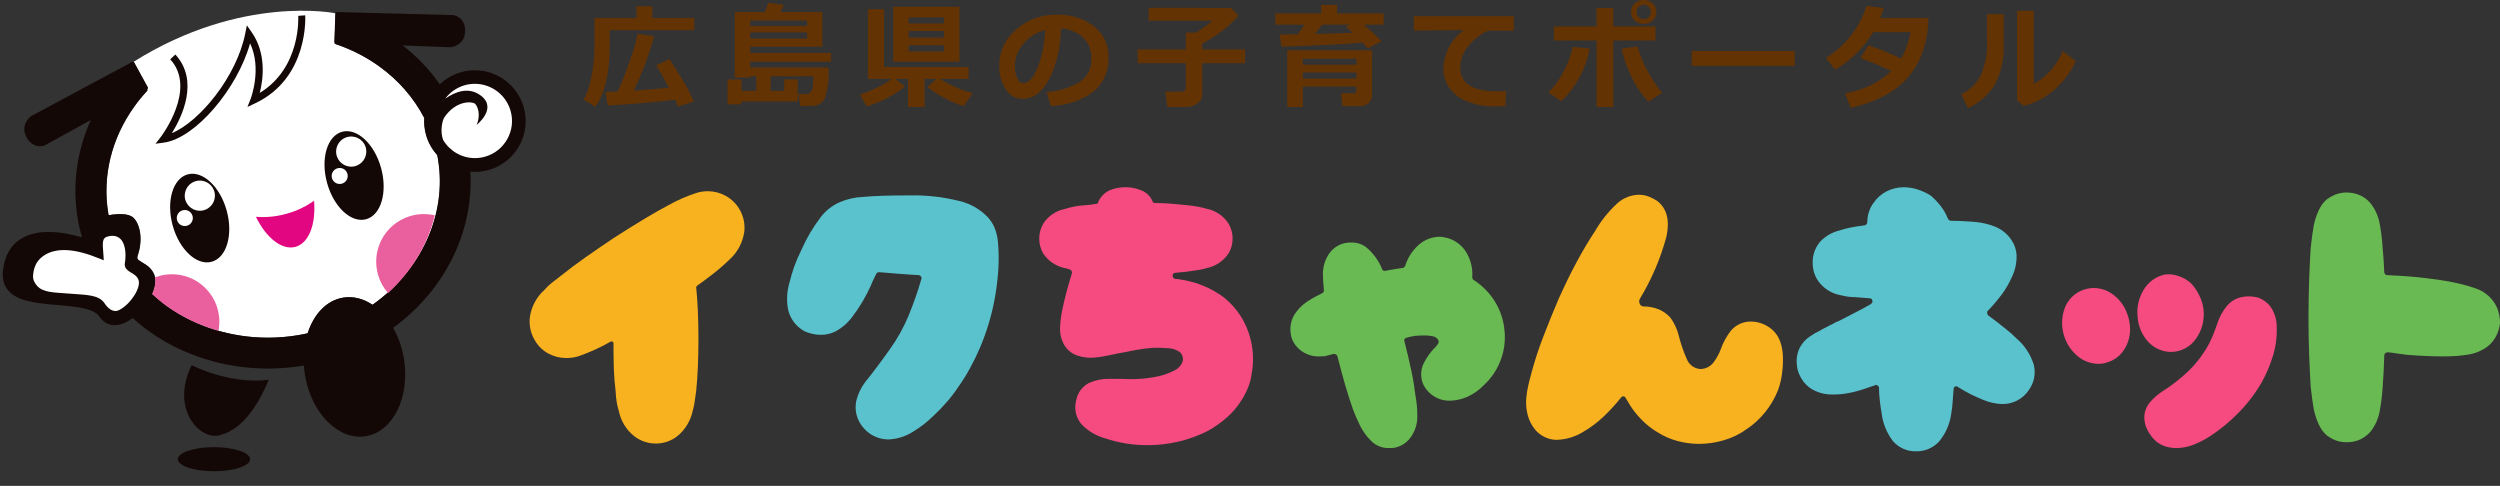 <?xml version="1.0" encoding="UTF-8" standalone="no"?>
<!DOCTYPE svg PUBLIC "-//W3C//DTD SVG 1.1//EN" "http://www.w3.org/Graphics/SVG/1.1/DTD/svg11.dtd">
<svg width="100%" height="100%" viewBox="0 0 283 55" version="1.1" xmlns="http://www.w3.org/2000/svg" xmlns:xlink="http://www.w3.org/1999/xlink" xml:space="preserve" xmlns:serif="http://www.serif.com/" style="fill-rule:evenodd;clip-rule:evenodd;stroke-linejoin:round;stroke-miterlimit:2;">
    <rect x="0" y="0" width="283" height="55" fill="#333333" stroke="none"/>
    <g id="グループ_111" transform="matrix(1,0,0,1,-11,-16.89)">
        <g id="グループ_98" transform="matrix(1,0,0,1,-189,-2)">
            <g transform="matrix(1,0,0,1,200,19)">
                <g id="グループ_1">
                    <rect id="イクちゃん" x="0" y="0" width="58" height="54" style="fill:none;"/>
                </g>
            </g>
            <g id="グループ_97" transform="matrix(1,0,0,1,259.951,40.087)">
                <g id="パス_620" transform="matrix(1,0,0,1,-201.824,-381.64)">
                    <path d="M216.126,410.65C217.001,410.653 217.853,410.361 218.541,409.82C219.432,409.093 220.048,408.083 220.286,406.958C220.381,406.637 220.452,406.31 220.499,405.979L220.68,404.702C220.765,403.893 220.829,402.989 220.872,401.989C220.914,400.989 220.936,399.914 220.936,398.776C220.936,397.709 220.915,396.676 220.872,395.676C220.83,394.687 220.766,393.782 220.68,392.976C220.694,392.902 220.731,392.835 220.786,392.784C221.339,392.401 221.935,391.954 222.573,391.454C223.227,390.948 223.852,390.406 224.446,389.83C225.361,389.008 225.957,387.888 226.127,386.67C226.31,385.018 225.476,383.411 224.02,382.61C223.404,382.272 222.712,382.092 222.009,382.089C221.561,382.087 221.116,382.155 220.689,382.289C219.604,382.643 218.556,383.103 217.561,383.661C216.114,384.416 214.039,385.651 211.348,387.384C210.211,388.139 209.148,388.873 208.135,389.584C207.122,390.295 206.241,390.956 205.465,391.584C205.05,391.893 204.678,392.18 204.348,392.446C204.053,392.684 203.778,392.948 203.529,393.234C202.611,394.049 202.014,395.167 201.848,396.383C201.749,397.309 201.963,398.242 202.455,399.032C202.815,399.638 203.334,400.135 203.955,400.469C204.573,400.801 205.264,400.973 205.966,400.969C206.461,400.98 206.955,400.904 207.424,400.746C208.664,400.313 209.861,399.767 211,399.114C211.031,399.098 211.066,399.089 211.101,399.089C211.216,399.089 211.313,399.18 211.319,399.295C211.319,400.317 211.33,401.285 211.361,402.21C211.392,403.135 211.467,403.966 211.561,404.71C211.576,405.138 211.619,405.565 211.689,405.987C211.747,406.318 211.825,406.645 211.923,406.966C212.151,408.097 212.774,409.112 213.679,409.828C214.38,410.367 215.242,410.656 216.126,410.65Z" style="fill:rgb(248,178,31);fill-rule:nonzero;"/>
                </g>
                <g id="パス_621" transform="matrix(1,0,0,1,-200.078,-381.605)">
                    <path d="M242.958,396.189C242.416,397.485 241.732,398.716 240.916,399.86C240.033,401.115 239.097,402.382 238.086,403.637C237.609,404.255 237.265,404.965 237.075,405.722C236.895,406.495 236.985,407.307 237.33,408.022C237.639,408.651 238.113,409.185 238.702,409.565C239.299,409.948 239.993,410.151 240.702,410.151C241.676,410.112 242.622,409.819 243.447,409.3C244.283,408.795 245.058,408.196 245.756,407.513C246.281,407.031 246.779,406.52 247.245,405.981C247.735,405.428 248.187,404.841 248.596,404.225C249.088,403.538 249.536,402.82 249.937,402.076C250.356,401.316 250.736,400.535 251.074,399.736C251.798,398.028 252.34,396.248 252.691,394.427C252.921,393.214 253.074,391.988 253.148,390.756C253.2,389.763 253.183,388.768 253.095,387.777C253.038,387.195 252.894,386.625 252.669,386.085C252.489,385.698 252.253,385.34 251.969,385.021C251.088,384.087 249.948,383.437 248.695,383.155C246.87,382.697 244.991,382.486 243.11,382.527C240.822,382.527 239.067,382.581 237.844,382.698C236.928,382.731 236.026,382.935 235.184,383.298C234.309,383.679 233.55,384.285 232.984,385.054C232.131,386.182 231.413,387.407 230.846,388.703C230.534,389.319 230.261,389.953 230.027,390.603C229.814,391.231 229.644,391.794 229.516,392.316C229.21,393.308 229.144,394.358 229.324,395.38C229.462,396.044 229.779,396.659 230.239,397.157C230.553,397.498 230.928,397.776 231.346,397.976C231.607,398.072 231.874,398.15 232.146,398.21C232.425,398.275 232.71,398.309 232.997,398.31C233.563,398.319 234.123,398.199 234.636,397.959C235.387,397.569 236.041,397.017 236.551,396.342C237.429,395.205 238.165,393.965 238.744,392.65C238.825,392.427 238.921,392.21 239.031,392C239.131,391.808 239.223,391.606 239.318,391.4C239.383,391.286 239.506,391.216 239.637,391.219C240.392,391.283 241.137,391.336 241.882,391.4C242.627,391.464 243.371,391.506 244.116,391.549C244.208,391.55 244.294,391.593 244.35,391.666C244.413,391.731 244.449,391.819 244.45,391.91C244.034,393.363 243.536,394.792 242.958,396.189Z" style="fill:rgb(90,194,205);fill-rule:nonzero;"/>
                </g>
                <g id="パス_622" transform="matrix(1,0,0,1,-198.362,-381.66)">
                    <path d="M258.957,384.116C257.951,384.315 257.067,384.914 256.51,385.776C256.206,386.292 256.048,386.882 256.053,387.481C256.048,388.076 256.206,388.661 256.51,389.173C257.079,390.019 257.958,390.607 258.957,390.812C259.139,390.842 259.318,390.892 259.489,390.961C259.673,391.013 259.789,391.199 259.755,391.387C259.521,392.142 259.308,392.866 259.127,393.558C258.946,394.25 258.797,394.878 258.68,395.452C258.525,396.142 258.436,396.845 258.414,397.552C258.378,398.264 258.556,398.971 258.925,399.582C259.281,400.144 259.83,400.556 260.468,400.742C261.093,400.941 261.752,401.007 262.404,400.934C262.985,400.871 263.561,400.774 264.131,400.645C264.705,400.518 265.28,400.401 265.887,400.305C266.366,400.199 266.855,400.105 267.366,400.018C267.877,399.932 268.392,399.871 268.909,399.837C269.466,399.811 270.025,399.825 270.58,399.879C271.069,399.883 271.547,400.031 271.952,400.305C272.288,400.597 272.408,401.069 272.252,401.486C272.064,401.905 271.726,402.239 271.305,402.422C270.609,402.775 269.862,403.019 269.092,403.146C268.201,403.308 267.297,403.387 266.392,403.38C265.616,403.348 264.792,403.338 263.956,403.348C263.173,403.336 262.397,403.496 261.682,403.816C260.967,404.186 260.45,404.851 260.267,405.635C260.134,406.094 260.1,406.577 260.167,407.05C260.272,407.668 260.57,408.236 261.018,408.674C261.726,409.344 262.589,409.83 263.529,410.089C265.066,410.6 266.675,410.859 268.295,410.855C269.498,410.857 270.697,410.718 271.868,410.44C272.995,410.175 274.085,409.775 275.116,409.249C275.913,408.812 276.659,408.287 277.339,407.685C277.982,407.109 278.538,406.442 278.988,405.706C279.274,405.249 279.518,404.769 279.719,404.269C279.908,403.779 280.036,403.268 280.102,402.747C280.499,400.596 280.108,398.371 279,396.485C278.451,395.566 277.74,394.755 276.9,394.091C275.553,393.102 273.994,392.439 272.347,392.155C272.185,392.134 272.038,392.101 271.9,392.08C271.752,392.054 271.603,392.04 271.453,392.038C271.273,392.01 271.142,391.847 271.153,391.665C271.152,391.655 271.152,391.646 271.152,391.636C271.152,391.477 271.282,391.346 271.442,391.346C271.445,391.346 271.449,391.346 271.453,391.346C271.708,391.314 271.953,391.293 272.198,391.271C272.43,391.258 272.661,391.233 272.89,391.196C273.337,391.132 273.731,391.079 274.081,391.025C274.406,390.978 274.726,390.903 275.038,390.802C276.032,390.594 276.907,390.005 277.474,389.163C277.785,388.654 277.948,388.068 277.942,387.471C277.947,386.87 277.785,386.28 277.474,385.766C276.919,384.907 276.04,384.308 275.038,384.106C274.723,384.011 274.404,383.933 274.081,383.872C273.688,383.793 273.29,383.736 272.89,383.701C272.349,383.647 271.785,383.593 271.198,383.539C270.611,383.485 269.93,383.452 269.155,383.439C269.108,383.44 269.062,383.433 269.017,383.418C268.953,383.397 268.911,383.376 268.911,383.337C268.695,382.741 268.234,382.264 267.645,382.029C267.104,381.794 266.522,381.668 265.932,381.657C265.282,381.638 264.635,381.753 264.032,381.997C263.421,382.276 262.943,382.784 262.702,383.412C262.711,383.457 262.683,383.502 262.638,383.512C262.601,383.527 262.56,383.53 262.521,383.523C262.311,383.572 262.098,383.608 261.883,383.629C261.628,383.661 261.362,383.693 261.083,383.704C260.362,383.757 259.649,383.895 258.96,384.115L258.957,384.116Z" style="fill:rgb(246,75,128);fill-rule:nonzero;"/>
                </g>
                <g id="パス_623" transform="matrix(1,0,0,1,-196.653,-381.326)">
                    <path d="M286.379,393.315C286.124,393.443 285.879,393.57 285.634,393.698C285.389,393.826 285.177,393.953 284.975,394.081C284.244,394.502 283.63,395.098 283.188,395.816C282.908,396.304 282.765,396.859 282.773,397.422C282.782,397.802 282.847,398.178 282.965,398.539C283.188,399.062 283.548,399.514 284.008,399.847C284.583,400.264 285.277,400.484 285.987,400.475C286.149,400.475 286.306,400.475 286.455,400.464C286.6,400.466 286.743,400.444 286.881,400.4C287.062,400.347 287.287,400.283 287.562,400.219C287.61,400.201 287.66,400.191 287.711,400.191C287.889,400.191 288.048,400.305 288.104,400.474C288.392,401.611 288.678,402.697 288.976,403.722C289.274,404.747 289.576,405.658 289.859,406.467C290.04,406.978 290.306,407.567 290.625,408.244C290.949,408.906 291.381,409.51 291.902,410.031C292.414,410.549 293.11,410.844 293.838,410.85C294,410.85 294.147,410.85 294.285,410.839C294.436,410.839 294.587,410.817 294.732,410.775C295.294,410.631 295.802,410.324 296.19,409.892C296.862,409.103 297.201,408.084 297.137,407.05C297.139,406.691 297.121,406.333 297.084,405.976C297.042,405.57 296.978,405.136 296.892,404.646C296.782,403.724 296.626,402.808 296.424,401.901C296.211,400.89 295.956,399.826 295.669,398.72C295.655,398.64 295.67,398.557 295.711,398.486C295.765,398.419 295.84,398.374 295.924,398.358C296.255,398.26 296.593,398.188 296.935,398.145C297.254,398.113 297.573,398.103 297.892,398.103C298.202,398.093 298.513,398.119 298.818,398.178C299.123,398.21 299.394,398.389 299.542,398.657C299.573,398.774 299.562,398.898 299.51,399.008C299.432,399.145 299.336,399.271 299.223,399.381C298.645,399.95 298.171,400.616 297.823,401.349C297.524,402.033 297.501,402.808 297.759,403.509C298.01,404.095 298.427,404.595 298.959,404.946C299.506,405.304 300.146,405.492 300.799,405.488C301.503,405.474 302.198,405.319 302.841,405.031C303.545,404.707 304.181,404.252 304.714,403.69C306.392,402.118 307.244,399.85 307.014,397.562C306.915,396.401 306.547,395.279 305.94,394.285C305.314,393.274 304.466,392.419 303.461,391.785C303.428,391.743 303.401,391.696 303.38,391.647C303.371,391.608 303.364,391.569 303.359,391.53C303.435,390.519 303.19,389.51 302.659,388.647C302.175,387.884 301.427,387.323 300.559,387.072C300.388,387.04 300.24,387.008 300.08,386.972C299.94,386.943 299.798,386.929 299.655,386.93C298.722,386.945 297.83,387.318 297.165,387.973C296.501,388.607 296.014,389.403 295.75,390.282C295.709,390.33 295.663,390.372 295.612,390.409C295.556,390.441 295.495,390.463 295.431,390.473C295.112,390.505 294.75,390.573 294.346,390.635C293.942,390.697 293.654,390.763 293.484,390.797C293.415,390.798 293.347,390.784 293.284,390.755C293.231,390.722 293.191,390.674 293.167,390.617C292.77,389.62 292.125,388.742 291.294,388.064C290.8,387.727 290.21,387.558 289.613,387.585C289.485,387.585 289.369,387.585 289.24,387.596C289.111,387.607 288.983,387.628 288.857,387.66C288.288,387.807 287.773,388.118 287.378,388.553C286.725,389.346 286.397,390.358 286.463,391.383C286.463,391.606 286.474,391.85 286.495,392.114C286.527,392.391 286.548,392.678 286.57,392.986C286.574,393.053 286.559,393.119 286.528,393.178C286.5,393.238 286.45,393.285 286.388,393.309L286.379,393.315Z" style="fill:rgb(105,186,83);fill-rule:nonzero;"/>
                </g>
                <g id="パス_624" transform="matrix(1,0,0,1,-195.048,-381.611)">
                    <path d="M336.927,400.876C336.924,400.472 336.878,400.07 336.789,399.676C336.69,399.222 336.517,398.787 336.278,398.389C335.957,397.9 335.513,397.504 334.991,397.24C334.493,396.972 333.939,396.826 333.374,396.814C332.483,396.783 331.625,397.16 331.044,397.836C330.552,398.465 330.165,399.169 329.898,399.921C329.696,400.465 329.416,400.978 329.068,401.442C328.712,401.911 328.157,402.187 327.568,402.187C326.858,402.135 326.244,401.661 326.014,400.987C325.657,400.179 325.368,399.343 325.152,398.487C324.975,397.728 324.65,397.012 324.195,396.38C323.839,395.985 323.404,395.67 322.918,395.454C322.345,395.217 321.729,395.098 321.109,395.103C320.937,395.09 320.786,394.978 320.726,394.816C320.633,394.645 320.628,394.438 320.715,394.263C322.057,392.052 323.078,389.661 323.747,387.163C324.13,385.322 323.779,383.996 322.683,383.152C322.388,382.967 322.078,382.807 321.757,382.673C321.401,382.533 321.022,382.461 320.64,382.46C319.751,382.473 318.895,382.801 318.225,383.386C317.207,384.314 316.338,385.393 315.65,386.586C314.98,387.586 314.299,388.735 313.586,390.054C312.873,391.373 312.205,392.767 311.532,394.254C310.894,395.743 310.308,397.19 309.776,398.584C309.288,399.845 308.866,401.131 308.51,402.436C308.35,403.011 308.212,403.552 308.095,404.06C307.986,404.52 307.911,404.988 307.872,405.46C307.815,406.121 307.872,406.787 308.042,407.428C308.201,408.02 308.484,408.571 308.872,409.045C309.466,409.761 310.342,410.184 311.272,410.205C312.301,410.181 313.307,409.896 314.195,409.375C315.115,408.849 315.965,408.211 316.727,407.475C317.401,406.82 318.034,406.124 318.621,405.39C318.679,405.303 318.785,405.261 318.887,405.284C318.995,405.291 319.088,405.363 319.121,405.465C319.292,405.742 319.461,406.018 319.632,406.306C319.809,406.587 320,406.858 320.206,407.118C320.57,407.567 320.968,407.986 321.397,408.373C321.823,408.751 322.286,409.086 322.778,409.373C323.456,409.801 324.196,410.124 324.971,410.33C325.765,410.546 326.584,410.657 327.407,410.66C328.369,410.661 329.327,410.521 330.249,410.245C331.161,409.982 332.021,409.565 332.792,409.011C333.587,408.485 334.295,407.839 334.892,407.096C335.501,406.352 335.993,405.519 336.35,404.627C336.574,404.037 336.728,403.423 336.807,402.797C336.904,402.16 336.943,401.516 336.924,400.872L336.927,400.876Z" style="fill:rgb(248,178,31);fill-rule:nonzero;"/>
                </g>
                <g id="パス_625" transform="matrix(1,0,0,1,-193.2,-381.662)">
                    <path d="M340.8,405.118C341.353,405.125 341.906,405.075 342.449,404.969C343.094,404.852 343.73,404.684 344.349,404.469C344.53,404.405 344.71,404.352 344.902,404.277C345.094,404.202 345.275,404.16 345.455,404.096C345.487,404.072 345.52,404.051 345.555,404.032L345.608,404.021C345.638,404.029 345.665,404.043 345.689,404.063C345.711,404.083 345.74,404.095 345.77,404.095C345.828,404.126 345.879,404.17 345.919,404.223C345.937,404.263 345.948,404.306 345.951,404.35C345.955,404.862 345.988,405.374 346.051,405.882C346.104,406.351 346.168,406.775 346.243,407.169C346.367,408.355 346.82,409.483 347.552,410.425C348.21,411.169 349.166,411.583 350.159,411.553C351.138,411.571 352.079,411.17 352.745,410.453C353.51,409.535 353.994,408.415 354.139,407.229C354.214,406.81 354.264,406.388 354.288,405.963L354.394,404.526C354.393,404.466 354.407,404.407 354.436,404.355C354.464,404.291 354.513,404.239 354.574,404.206L354.808,404.206C354.838,404.223 354.865,404.245 354.889,404.27C355.784,404.842 356.732,405.326 357.719,405.717C358.403,406.01 359.135,406.175 359.879,406.204C360.486,406.214 361.086,406.072 361.624,405.789C362.152,405.51 362.6,405.1 362.924,404.598C363.514,403.782 363.717,402.746 363.477,401.768C363.123,400.61 362.447,399.577 361.528,398.789C361.152,398.408 360.752,398.052 360.328,397.725C359.669,397.172 358.987,396.661 358.298,396.161L358.234,396.044C358.208,396.003 358.193,395.955 358.192,395.906C358.191,395.86 358.194,395.813 358.203,395.768C358.208,395.722 358.231,395.68 358.267,395.651C358.847,395.054 359.387,394.419 359.884,393.751C360.305,393.172 360.665,392.552 360.958,391.899C361.367,391.093 361.561,390.195 361.522,389.292C361.483,388.705 361.288,388.139 360.958,387.653C360.513,386.971 359.871,386.44 359.117,386.132C358.452,385.866 357.754,385.691 357.042,385.611C356.659,385.568 356.212,385.535 355.701,385.511C355.19,385.479 354.645,385.457 354.062,385.457C353.998,385.454 353.937,385.427 353.891,385.382C353.828,385.334 353.777,385.272 353.742,385.201C353.55,384.709 353.289,384.247 352.966,383.829C352.624,383.381 352.235,382.97 351.806,382.605C351.336,382.305 350.828,382.07 350.296,381.905C349.797,381.747 349.277,381.665 348.753,381.661C348.076,381.661 347.408,381.822 346.804,382.129C346.22,382.433 345.72,382.875 345.346,383.416C345.111,383.727 344.931,384.076 344.814,384.448C344.69,384.833 344.625,385.235 344.622,385.639C344.622,385.788 344.522,385.894 344.345,385.969C343.738,386.044 343.196,386.131 342.728,386.224C342.303,386.307 341.884,386.417 341.473,386.554C340.665,386.753 339.928,387.173 339.345,387.767C338.71,388.472 338.387,389.406 338.452,390.353C338.462,391.065 338.692,391.756 339.111,392.332C339.633,393.037 340.374,393.55 341.218,393.79C341.452,393.843 341.697,393.907 341.963,393.961C342.259,394.029 342.56,394.071 342.863,394.089C343.034,394.089 343.278,394.1 343.618,394.131L344.873,394.231C344.949,394.231 345.023,394.253 345.086,394.295C345.156,394.332 345.198,394.408 345.192,394.487C345.267,394.604 345.203,394.742 345.021,394.893C344.414,395.244 343.797,395.574 343.148,395.904C342.499,396.234 341.882,396.554 341.286,396.861L341.211,396.861C340.924,397.032 340.625,397.18 340.339,397.318C340.053,397.456 339.739,397.618 339.456,397.775C339.424,397.805 339.388,397.83 339.35,397.85C339.322,397.857 339.296,397.872 339.275,397.892C338.867,398.077 338.479,398.302 338.115,398.562C337.655,398.873 337.276,399.289 337.009,399.775C336.692,400.383 336.57,401.074 336.658,401.754C336.678,402.119 336.764,402.476 336.913,402.81C337.157,403.417 337.561,403.947 338.083,404.342C338.878,404.893 339.834,405.166 340.8,405.118Z" style="fill:rgb(90,194,205);fill-rule:nonzero;"/>
                </g>
                <g id="パス_626" transform="matrix(1,0,0,1,-191.404,-381.071)">
                    <path d="M377.852,410.593C378.55,410.585 379.24,410.44 379.882,410.167C380.539,409.9 381.167,409.565 381.755,409.167C382.858,408.436 383.882,407.59 384.808,406.645C385.837,405.606 386.73,404.44 387.467,403.177C387.958,402.297 388.36,401.371 388.667,400.411C389.046,399.292 389.219,398.113 389.178,396.932C389.196,396.073 388.934,395.23 388.433,394.532C388.085,394.098 387.625,393.768 387.103,393.575C386.477,393.394 385.815,393.372 385.178,393.511C384.544,393.649 383.972,393.994 383.554,394.49C383.048,395.102 382.665,395.807 382.426,396.565C382.179,397.332 381.873,398.079 381.511,398.799C380.903,399.927 380.127,400.956 379.211,401.852C378.291,402.736 377.282,403.523 376.2,404.2C375.709,404.528 375.262,404.918 374.87,405.36C374.472,405.81 374.233,406.378 374.189,406.977C374.17,407.52 374.291,408.058 374.54,408.541C374.779,409.03 375.112,409.467 375.519,409.828C375.831,410.085 376.19,410.281 376.575,410.403C376.987,410.532 377.417,410.596 377.849,410.591L377.852,410.593ZM377.202,399.711C378.356,399.708 379.435,399.128 380.074,398.168C380.73,397.22 381.021,396.066 380.893,394.92C380.831,394.372 380.673,393.838 380.425,393.345C380.189,392.84 379.877,392.374 379.499,391.964C379.106,391.591 378.634,391.311 378.118,391.145C377.609,390.95 377.06,390.882 376.518,390.945C375.483,391.174 374.593,391.832 374.071,392.754C373.537,393.661 373.312,394.719 373.433,395.765C373.504,396.821 373.937,397.82 374.657,398.595C375.316,399.297 376.234,399.701 377.197,399.711L377.202,399.711ZM368.989,401.062C369.181,401.06 369.373,401.042 369.563,401.009C369.758,400.967 369.949,400.913 370.137,400.847C370.712,400.656 371.224,400.31 371.616,399.847C372.028,399.353 372.32,398.769 372.467,398.142C372.564,397.72 372.598,397.287 372.567,396.855C372.54,396.394 372.447,395.939 372.29,395.504C372.015,394.645 371.494,393.887 370.79,393.323C370.141,392.789 369.33,392.489 368.49,392.472C368.297,392.473 368.105,392.491 367.916,392.525C367.721,392.556 367.529,392.602 367.342,392.663C366.355,392.992 365.566,393.746 365.193,394.717C364.462,396.673 365.059,398.891 366.672,400.217C367.326,400.754 368.145,401.052 368.992,401.061L368.989,401.062Z" style="fill:rgb(246,75,128);fill-rule:nonzero;"/>
                </g>
                <g id="パス_627" transform="matrix(1,0,0,1,-189.725,-381.63)">
                    <path d="M391.706,406.842C392.089,408.448 392.674,409.47 393.462,409.917C394.047,410.307 394.738,410.508 395.441,410.492C395.861,410.494 396.278,410.427 396.675,410.292C397.243,410.087 397.746,409.734 398.133,409.27C398.685,408.566 399.045,407.729 399.176,406.844C399.24,406.514 399.304,406.12 399.357,405.674C399.41,405.228 399.463,404.727 399.495,404.185C399.527,403.664 399.57,403.111 399.601,402.515C399.632,401.919 399.654,401.291 399.676,400.642C399.674,400.547 399.723,400.458 399.804,400.408C399.879,400.346 399.973,400.31 400.07,400.308C400.41,400.34 400.762,400.389 401.113,400.446C401.464,400.503 401.844,400.552 402.219,400.595C403.698,400.712 405.049,400.776 406.273,400.776C406.815,400.776 407.316,400.765 407.773,400.734C408.23,400.703 408.645,400.653 408.997,400.596C409.852,400.494 410.666,400.172 411.359,399.66C411.832,399.291 412.205,398.81 412.444,398.26C412.605,397.876 412.716,397.473 412.774,397.06C412.786,396.44 412.671,395.825 412.434,395.252C411.981,394.256 411.144,393.485 410.115,393.114C409.86,393.033 409.572,392.922 409.232,392.826C408.892,392.73 408.519,392.626 408.104,392.526C407.404,392.364 406.604,392.217 405.721,392.09C404.838,391.963 403.902,391.856 402.901,391.76C402.433,391.728 401.954,391.685 401.464,391.654C400.974,391.623 400.485,391.601 399.996,391.579C399.91,391.582 399.827,391.545 399.773,391.479C399.708,391.419 399.672,391.334 399.673,391.245C399.652,390.758 399.631,390.288 399.598,389.845C399.565,389.402 399.523,388.962 399.492,388.545C399.46,387.992 399.411,387.502 399.354,387.045C399.297,386.588 399.237,386.215 399.173,385.875C399.04,384.993 398.68,384.161 398.13,383.46C397.75,382.989 397.244,382.635 396.672,382.438C396.275,382.3 395.858,382.228 395.438,382.225C394.735,382.219 394.046,382.424 393.459,382.811C392.672,383.248 392.086,384.269 391.703,385.875C391.649,386.215 391.586,386.599 391.522,387.045C391.458,387.491 391.405,387.992 391.341,388.545C391.277,389.619 391.213,390.819 391.17,392.151C391.127,393.483 391.095,394.875 391.095,396.322C391.095,397.811 391.116,399.222 391.17,400.567C391.224,401.912 391.276,403.11 391.341,404.184C391.405,404.726 391.458,405.227 391.522,405.673C391.586,406.119 391.653,406.512 391.706,406.842Z" style="fill:rgb(105,186,83);fill-rule:nonzero;"/>
                </g>
            </g>
        </g>
        <g id="パス_841" transform="matrix(1,0,0,1,77,28.303)">
            <path d="M12.594,-8L3.028,-8L3.028,-6.35C3.028,-3.189 2.482,-0.844 1.39,0.683L0.076,-0.127C0.474,-0.889 0.754,-1.706 0.908,-2.552C1.164,-3.698 1.292,-4.869 1.289,-6.043L1.289,-9.369L6.043,-9.369L6.043,-10.7L7.843,-10.7L7.843,-9.373L12.597,-9.373L12.594,-8ZM10.417,-0.133C8.047,0.167 5.506,0.389 2.793,0.533L2.533,-1C2.782,-1 3.248,-1.02 3.929,-1.06C4.407,-2.118 4.882,-3.335 5.354,-4.71C5.706,-5.649 5.981,-6.616 6.176,-7.6L8.049,-7.314C7.465,-5.2 6.696,-3.141 5.749,-1.163C7.404,-1.273 8.73,-1.377 9.729,-1.474C9.07,-2.7 8.589,-3.542 8.284,-4L9.784,-4.73C10.021,-4.404 10.487,-3.659 11.184,-2.496C11.702,-1.672 12.156,-0.81 12.543,0.083L10.743,0.642C10.658,0.374 10.549,0.115 10.417,-0.133ZM27.781,-3.771C27.867,-2.592 27.726,-1.407 27.368,-0.28C27.071,0.302 26.444,0.643 25.794,0.577L24.594,0.577L24.372,-0.762L25.127,-0.762C25.341,-0.754 25.552,-0.816 25.727,-0.94C25.93,-1.171 26.037,-1.471 26.027,-1.778C26.069,-2.218 26.09,-2.518 26.09,-2.678L26.09,-2.778L21.24,-2.778L21.24,-1.128L22.77,-1.128L22.77,-2.428L24.306,-2.428L24.306,0.07L17.917,0.07L17.917,0.394L16.355,0.394L16.355,-2.418L17.942,-2.418L17.942,-1.13L19.618,-1.13L19.618,-2.78L18.926,-2.78L18.926,-2.634L17.174,-2.634L17.174,-10.048L20.589,-10.048C20.736,-10.396 20.863,-10.752 20.97,-11.114L22.722,-10.854L22.335,-10.048L27.089,-10.048L27.089,-6.119L18.926,-6.119L18.926,-5.419L28.079,-5.419L28.079,-4.429L18.926,-4.429L18.926,-3.769L27.781,-3.771ZM25.363,-8.461L25.363,-9.1L18.926,-9.1L18.926,-8.465L25.363,-8.461ZM25.363,-7.061L25.363,-7.747L18.926,-7.747L18.926,-7.061L25.363,-7.061ZM42.613,-4.433L35.113,-4.433L35.113,-10.647L42.613,-10.647L42.613,-4.433ZM40.848,-8.76L40.848,-9.446L36.868,-9.446L36.868,-8.76L40.848,-8.76ZM36.868,-7.16L40.848,-7.16L40.848,-7.9L36.868,-7.9L36.868,-7.16ZM40.848,-6.29L36.868,-6.29L36.868,-5.59L40.848,-5.59L40.848,-6.29ZM36.424,-1.625C35.806,-1.112 35.132,-0.67 34.415,-0.308C33.684,0.082 32.915,0.396 32.12,0.628L31.327,-0.7C32.036,-0.932 32.727,-1.217 33.393,-1.554C33.938,-1.816 34.457,-2.127 34.945,-2.484L32.245,-2.484L32.245,-10.374L34.079,-10.374L34.079,-3.836L43.645,-3.836L43.645,-2.484L40.4,-2.484C40.959,-2.124 41.548,-1.814 42.161,-1.557C42.786,-1.272 43.435,-1.042 44.1,-0.87L43.1,0.6C42.368,0.391 41.663,0.096 41,-0.279C40.288,-0.633 39.616,-1.062 38.994,-1.558L40,-2.482L38.665,-2.482L38.665,0.7L36.78,0.7L36.78,-2.482L35.37,-2.482L36.424,-1.625ZM52.951,0.584L52.481,-1C53.819,-1.076 55.12,-1.475 56.271,-2.162C57.122,-2.761 57.604,-3.761 57.54,-4.8C57.58,-5.677 57.248,-6.532 56.626,-7.152C55.927,-7.781 55.032,-8.148 54.093,-8.19C54.094,-6.194 53.639,-4.224 52.763,-2.43C51.963,-0.959 50.959,-0.224 49.751,-0.224C48.961,-0.225 48.23,-0.651 47.84,-1.338C47.349,-2.096 47.095,-2.984 47.11,-3.887L47.11,-4.046C47.12,-5.534 47.764,-6.948 48.878,-7.934C50.086,-9.073 51.678,-9.721 53.338,-9.75L53.598,-9.75C55.113,-9.814 56.605,-9.355 57.822,-8.45C58.914,-7.604 59.531,-6.28 59.476,-4.9C59.549,-3.43 58.932,-2.007 57.81,-1.054C56.398,-0.02 54.701,0.553 52.951,0.584ZM52.31,-8C51.36,-7.777 50.507,-7.25 49.882,-6.5C49.244,-5.798 48.887,-4.885 48.882,-3.936C48.877,-3.48 48.961,-3.027 49.13,-2.603C49.295,-2.197 49.526,-1.994 49.822,-1.994C50.422,-1.994 50.964,-2.574 51.447,-3.733C51.976,-5.096 52.268,-6.539 52.31,-8ZM70.093,-0.724C70.091,-0.322 69.891,0.054 69.56,0.282C69.212,0.552 68.782,0.697 68.341,0.691L66.141,0.691L65.932,-1.036L67.779,-1.036C67.895,-1.037 68.007,-1.08 68.093,-1.157C68.182,-1.225 68.235,-1.331 68.236,-1.443L68.236,-4.259L62.787,-4.259L62.787,-5.821L68.24,-5.821L68.24,-7.721L69.376,-7.721C70.036,-8.123 70.664,-8.575 71.255,-9.073L64.025,-9.073L64.025,-10.527L73.356,-10.514L74.194,-9.632C73.034,-8.338 71.644,-7.27 70.094,-6.484L70.094,-5.824L74.944,-5.824L74.944,-4.262L70.094,-4.262L70.093,-0.724ZM80.888,-7.524C81.155,-7.871 81.415,-8.238 81.669,-8.624L78.375,-8.624L78.375,-9.9L83.548,-9.9L83.548,-10.852L85.348,-10.852L85.348,-9.9L90.629,-9.9L90.629,-8.624L88.391,-8.624C89.095,-8.037 89.763,-7.407 90.391,-6.739L88.829,-5.939C88.647,-6.155 88.454,-6.373 88.251,-6.593C86.38,-6.424 83.319,-6.269 79.066,-6.13L78.866,-7.52C79.023,-7.516 79.226,-7.514 79.475,-7.514C79.846,-7.515 80.317,-7.52 80.888,-7.528L80.888,-7.524ZM83.656,-8.624C83.419,-8.281 83.151,-7.928 82.85,-7.564C84.683,-7.606 86.107,-7.655 87.122,-7.71C86.839,-7.968 86.589,-8.177 86.373,-8.338L86.767,-8.624L83.656,-8.624ZM87.556,-1.61L81.485,-1.61L81.485,0.7L79.714,0.7L79.714,-5.719L89.324,-5.719L89.324,-0.686C89.341,-0.326 89.194,0.022 88.924,0.26C88.636,0.495 88.271,0.616 87.9,0.6L85.954,0.6L85.8,-0.857L87.152,-0.857C87.419,-0.857 87.552,-0.973 87.552,-1.206L87.556,-1.61ZM87.556,-4.092L87.556,-4.765L81.485,-4.765L81.485,-4.092L87.556,-4.092ZM81.485,-2.52L87.553,-2.52L87.553,-3.206L81.485,-3.206L81.485,-2.52ZM104.493,-1.1L104.4,0.609C103.939,0.622 103.632,0.628 103.48,0.628C102.229,0.688 100.981,0.463 99.83,-0.029C99.069,-0.371 98.42,-0.921 97.957,-1.616C97.578,-2.256 97.385,-2.989 97.4,-3.732C97.476,-5.431 98.32,-7.006 99.692,-8.01L94.049,-7.953L94.049,-9.579L105.367,-9.579L105.367,-7.941L102.453,-7.941C101.569,-7.532 100.792,-6.921 100.187,-6.157C99.63,-5.499 99.316,-4.67 99.298,-3.808C99.298,-1.98 100.688,-1.066 103.468,-1.066C103.787,-1.066 104.129,-1.077 104.493,-1.1ZM116.634,0.7L114.723,0.7L114.723,-6.836L109.9,-6.836L109.9,-8.423L114.718,-8.423L114.718,-10.518L116.629,-10.518L116.629,-8.423L121.402,-8.423L121.402,-6.836L116.629,-6.836L116.634,0.7ZM122.149,-0.9L120.6,0.1C119.797,-0.756 119.136,-1.735 118.642,-2.8C118.147,-3.783 117.787,-4.828 117.572,-5.907L119.381,-6.167C119.601,-5.318 119.918,-4.496 120.327,-3.72C120.831,-2.717 121.441,-1.771 122.149,-0.9ZM113.961,-5.921C113.535,-3.646 112.412,-1.559 110.749,0.051L109.276,-0.949C110.107,-1.796 110.784,-2.783 111.276,-3.863C111.606,-4.579 111.859,-5.328 112.031,-6.097L113.961,-5.921ZM121.496,-10.06C121.507,-9.692 121.359,-9.337 121.09,-9.086C120.814,-8.828 120.446,-8.69 120.068,-8.702C119.69,-8.69 119.322,-8.828 119.046,-9.086C118.777,-9.337 118.629,-9.692 118.64,-10.06C118.629,-10.428 118.777,-10.783 119.046,-11.034C119.322,-11.292 119.69,-11.43 120.068,-11.418C120.446,-11.43 120.814,-11.292 121.09,-11.034C121.361,-10.782 121.511,-10.425 121.5,-10.055L121.496,-10.06ZM120.874,-10.06C120.878,-10.274 120.794,-10.48 120.642,-10.631C120.492,-10.786 120.284,-10.871 120.068,-10.866C119.852,-10.871 119.644,-10.786 119.494,-10.631C119.342,-10.48 119.258,-10.274 119.262,-10.06C119.258,-9.846 119.342,-9.64 119.494,-9.489C119.644,-9.334 119.852,-9.249 120.068,-9.254C120.284,-9.249 120.492,-9.334 120.642,-9.489C120.792,-9.639 120.876,-9.843 120.873,-10.055L120.874,-10.06ZM137.16,-3.96L125.5,-3.96L125.5,-5.643L137.161,-5.643L137.16,-3.96ZM152.3,-9.369C152.292,-8.721 152.237,-8.073 152.135,-7.433C151.971,-6.483 151.687,-5.557 151.291,-4.678C150.891,-3.815 150.35,-3.025 149.691,-2.339C148.944,-1.572 148.071,-0.937 147.111,-0.463C145.965,0.107 144.752,0.529 143.5,0.793L142.865,-0.857C144.818,-1.157 146.638,-2.03 148.095,-3.364C146.96,-3.916 145.797,-4.408 144.61,-4.837L145.492,-6.291C146.761,-5.865 148.001,-5.358 149.205,-4.774C149.731,-5.704 150.088,-6.72 150.259,-7.774L146.044,-7.774C144.997,-6.016 143.516,-4.556 141.744,-3.534L140.703,-4.861C141.824,-5.546 142.807,-6.436 143.6,-7.484C144.353,-8.464 144.924,-9.571 145.285,-10.753L147.234,-10.505C147.056,-9.98 146.921,-9.602 146.828,-9.369L152.3,-9.369ZM168.979,-4.481C168.396,-3.234 167.558,-2.124 166.519,-1.221C165.534,-0.357 164.356,0.258 163.084,0.571L162.329,-0.051L162.329,-10.188L164.229,-10.188L164.229,-1.9C165.708,-2.739 166.861,-4.054 167.5,-5.63L168.979,-4.481ZM160.816,-6.525C160.908,-4.907 160.568,-3.294 159.832,-1.85C159.109,-0.671 158.041,0.256 156.772,0.806L156.029,-0.743C156.934,-1.176 157.682,-1.88 158.168,-2.758C158.745,-4.032 159.003,-5.428 158.917,-6.824L158.917,-9.814L160.817,-9.814L160.816,-6.525Z" style="fill:rgb(99,51,3);fill-rule:nonzero;"/>
        </g>
        <g transform="matrix(0.438,0,0,0.438,-90.121,-155.833)">
            <path d="M265.408,410.308L269.075,416.897C269.162,417.056 269.1,417.254 268.944,417.342L268.929,417.352L268.975,417.448C269.036,417.567 269.013,417.713 268.924,417.808C267.649,419.193 266.574,420.516 265.634,421.846C259.696,430.096 257.295,439.903 258.873,449.472C258.901,449.641 258.938,449.807 258.972,449.978C259.267,449.915 259.582,449.856 259.932,449.823C261.766,449.62 264.28,449.499 265.46,450.705C267.236,452.542 267.814,456.56 266.466,460.425L266.463,460.488L266.439,460.543C266.257,461.23 266.403,461.441 267.694,462.206C268.727,462.808 270.124,463.646 270.802,465.448C271.319,466.82 271.034,468.573 270.247,470.338C271.45,471.453 272.73,472.511 274.097,473.493C281.414,478.741 290.657,481.627 300.122,481.627C302.688,481.627 305.279,481.416 307.813,480.999C308.693,480.855 309.56,480.677 310.42,480.485C311.993,475.562 315.298,471.972 319.595,471.273C322.219,470.841 324.84,471.55 327.183,473.119C339.492,464.419 346.515,450.144 344.108,435.475C344.051,435.121 343.976,434.767 343.905,434.416C342.587,432.953 341.579,431.188 341.021,429.206C340.613,427.765 340.472,426.294 340.56,424.84C337.865,419.653 333.898,415.074 328.866,411.458C325.468,409.021 321.675,407.09 317.588,405.718C317.453,405.676 317.361,405.543 317.366,405.4L317.372,405.198C317.363,405.173 317.339,405.151 317.342,405.117L317.595,397.781C317.595,397.781 293.342,392.776 265.408,410.308" style="fill:white;fill-rule:nonzero;"/>
        </g>
        <g transform="matrix(0.438,0,0,0.438,-90.121,-142.132)">
            <path d="M366.236,390.805C364.651,385.168 359.458,381.228 353.601,381.228C352.399,381.228 351.202,381.393 350.038,381.722C347.942,382.308 346.07,383.385 344.54,384.849C341.924,381.115 338.718,377.729 334.977,374.817L347.418,375.284L347.427,375.284C347.442,375.284 347.458,375.284 347.471,375.282C347.507,375.275 351.052,374.752 351.085,371.071C351.131,367.502 348.162,366.972 348.089,366.963L317.872,366.176C317.834,366.176 317.798,366.206 317.757,366.224C317.729,366.233 317.698,366.222 317.673,366.236C317.663,366.245 317.666,366.256 317.659,366.263C317.59,366.323 317.541,366.399 317.537,366.492L317.284,373.831C317.283,373.86 317.311,373.886 317.315,373.914L317.311,374.113C317.306,374.259 317.396,374.389 317.534,374.433C321.618,375.803 325.412,377.734 328.813,380.173C333.843,383.786 337.812,388.368 340.504,393.555C340.416,395.008 340.56,396.478 340.964,397.921C341.521,399.901 342.531,401.668 343.854,403.131C343.921,403.482 343.997,403.831 344.054,404.189C346.459,418.858 339.438,433.129 327.127,441.834C324.784,440.262 322.164,439.556 319.538,439.987C315.242,440.685 311.938,444.272 310.363,449.2C309.504,449.392 308.639,449.565 307.757,449.709C305.223,450.127 302.636,450.339 300.067,450.339C290.604,450.339 281.36,447.45 274.039,442.207C272.673,441.225 271.397,440.162 270.192,439.05C270.977,437.286 271.265,435.534 270.747,434.161C270.07,432.36 268.668,431.521 267.637,430.92C266.349,430.155 266.203,429.948 266.386,429.258L266.409,429.202L266.412,429.139C267.756,425.271 267.181,421.255 265.401,419.422C264.227,418.211 261.71,418.334 259.881,418.534C259.527,418.571 259.212,418.624 258.913,418.692C258.886,418.522 258.846,418.351 258.815,418.182C257.239,408.62 259.641,398.809 265.577,390.558C266.519,389.229 267.597,387.912 268.866,386.522C268.958,386.425 268.978,386.28 268.92,386.158L268.875,386.063L268.891,386.052C269.048,385.966 269.104,385.77 269.018,385.612L265.526,379.162C265.523,379.158 265.519,379.158 265.515,379.153C265.479,379.092 265.421,379.047 265.354,379.019C265.341,379.016 265.334,379.012 265.322,379.007C265.313,379.005 265.309,378.997 265.298,378.996C265.23,378.985 265.167,379.001 265.104,379.03C265.098,379.032 265.093,379.03 265.087,379.03L238.757,393.161C238.73,393.181 235.936,395.436 237.764,398.625C238.814,400.466 240.225,400.856 241.221,400.856C241.891,400.856 242.363,400.676 242.421,400.65L254.359,394.063C250.745,402.022 249.499,410.751 250.935,419.478C251.21,421.15 251.591,422.797 252.056,424.414C247.021,422.928 240.802,422.058 236.39,424.72C233.598,426.4 231.998,429.258 231.619,433.19C231.432,435.153 231.878,436.798 232.944,438.08C235.405,441.03 240.698,441.475 245.821,441.905C250.382,442.291 255.119,442.698 256.599,444.932C258.161,447.25 260.707,447.746 263.583,446.264C264.114,445.993 264.647,445.657 265.171,445.269C266.5,446.473 267.903,447.618 269.39,448.689C278.046,454.901 288.959,458.325 300.113,458.325C303.099,458.325 306.107,458.08 309.052,457.598C309.174,457.578 309.291,457.551 309.413,457.532C309.465,458.346 309.548,459.164 309.684,459.996C311.31,469.875 318.358,476.964 325.413,475.802C332.484,474.638 336.883,465.668 335.271,455.791C334.783,452.823 333.798,450.116 332.479,447.801C336.828,444.619 340.669,440.812 343.784,436.476C350.018,427.784 353.019,417.621 352.437,407.439C352.821,407.477 353.207,407.493 353.599,407.493L353.601,407.493C354.798,407.493 355.995,407.328 357.157,407C360.531,406.048 363.335,403.841 365.052,400.782C366.768,397.722 367.191,394.177 366.236,390.805" style="fill:rgb(20,8,7);fill-rule:nonzero;"/>
        </g>
        <g transform="matrix(0.438,0,0,0.438,-90.121,-131.267)">
            <path d="M239.423,409.35C239.656,406.728 240.731,405.188 242.528,404.106C245.628,402.243 250.277,402.466 256.677,405.123L257.677,405.538L257.629,404.463C257.602,403.989 257.567,403.556 257.527,403.125C257.312,400.347 257.347,399.454 259.563,399.22C260.577,399.127 261.393,399.401 262.032,400.039C263.118,401.157 263.538,403.377 263.183,405.981C262.793,407.539 263.897,408.202 264.792,408.741C265.531,409.175 266.292,409.625 266.663,410.586C267.388,412.558 264.656,416.857 261.701,418.372C260.054,419.224 258.692,417.844 257.863,416.607C256.339,414.325 252.819,414.482 248.74,414.139C245.022,413.823 241.973,413.95 240.413,412.08C239.812,411.366 239.306,410.538 239.423,409.35" style="fill:white;fill-rule:nonzero;"/>
        </g>
        <g transform="matrix(0.438,0,0,0.438,-90.121,-165.983)">
            <path d="M361.97,453.477C360.717,455.711 358.665,457.327 356.202,458.024C355.349,458.264 354.474,458.381 353.601,458.381L353.599,458.381C350.19,458.381 347.115,456.549 345.411,453.721C344.53,451.409 345.197,448.591 345.726,447.818C348.849,443.292 353.091,443.696 353.722,444.412C354.352,445.137 355.141,447.117 354.086,449.777C354.086,449.777 359.405,445.59 355.276,442.328C352.106,439.814 348.555,441.195 345.938,443.017C347.193,441.339 348.946,440.121 350.995,439.541C351.847,439.3 352.724,439.18 353.601,439.18C357.881,439.18 361.677,442.06 362.836,446.186C363.532,448.649 363.225,451.24 361.97,453.477" style="fill:white;fill-rule:nonzero;"/>
        </g>
        <g transform="matrix(0.438,0,0,0.438,-90.121,-102.267)">
            <path d="M280.404,366.423C280.404,366.423 290.157,371.492 300.343,370.2C296.584,378.99 292.469,383.369 287.473,384.57C282.465,385.759 274.838,377.732 280.404,366.423" style="fill:rgb(20,8,7);fill-rule:nonzero;"/>
        </g>
        <g transform="matrix(0.438,0,0,0.438,-90.121,-89.455)">
            <path d="M286.168,364.589C291.332,364.589 295.502,363.19 295.502,361.481C295.502,359.76 291.332,358.359 286.168,358.359C281.018,358.359 276.829,359.76 276.829,361.481C276.829,363.19 281.018,364.589 286.168,364.589" style="fill:rgb(20,8,7);fill-rule:nonzero;"/>
        </g>
        <g transform="matrix(0.438,0,0,0.438,-90.121,-175.355)">
            <path d="M271.059,476.068L272.422,474.314C272.515,474.19 281.895,461.898 274.861,454.235L276.193,453.007C282.438,459.816 277.87,469.185 275.285,473.326C282.421,470.385 292.034,458.746 294.259,447.543L294.672,445.469L295.889,447.198C299.815,452.778 298.87,459.521 298.008,462.922C308.76,456.38 307.96,443.146 307.949,443.006L309.754,442.878C309.768,443.039 310.734,459.006 296.886,465.579L294.821,466.557L295.654,464.434C295.687,464.347 298.617,456.657 295.502,450.115C292.2,461.912 281.36,474.65 273.26,475.765L271.059,476.068Z" style="fill:rgb(20,8,7);fill-rule:nonzero;"/>
        </g>
        <g transform="matrix(0.438,0,0,0.438,-90.121,-144.008)">
            <path d="M283.143,421.765C285.272,421.42 286.714,419.409 286.363,417.283C286.012,415.156 284.004,413.714 281.884,414.073C279.754,414.415 278.319,416.424 278.661,418.55C279.029,420.67 281.018,422.116 283.143,421.765M278.977,425.733C280.101,425.554 280.867,424.488 280.676,423.358C280.488,422.234 279.427,421.466 278.297,421.654C277.165,421.818 276.398,422.901 276.582,424.02C276.767,425.167 277.847,425.927 278.977,425.733M275.501,425.632C273.785,419.398 275.518,413.481 279.378,412.413C283.219,411.354 287.743,415.558 289.457,421.778C291.179,428.023 289.444,433.94 285.585,434.999C281.738,436.068 277.218,431.872 275.501,425.632" style="fill:rgb(20,8,7);fill-rule:nonzero;"/>
        </g>
        <g transform="matrix(0.438,0,0,0.438,-90.121,-153.643)">
            <path d="M322.271,432.369C324.395,432.011 325.835,430.01 325.49,427.887C325.146,425.755 323.134,424.326 321.006,424.677C318.874,425.015 317.441,427.022 317.79,429.157C318.138,431.28 320.148,432.715 322.271,432.369M319.001,436.865C320.126,436.689 320.897,435.614 320.704,434.48C320.526,433.36 319.467,432.592 318.329,432.786C317.199,432.962 316.435,434.031 316.615,435.159C316.804,436.287 317.868,437.056 319.001,436.865M315.402,436.625C313.681,430.391 315.415,424.472 319.271,423.404C323.134,422.346 327.655,426.534 329.365,432.786C331.076,439.017 329.353,444.931 325.499,446.003C321.637,447.059 317.116,442.864 315.402,436.625" style="fill:rgb(20,8,7);fill-rule:nonzero;"/>
        </g>
        <g transform="matrix(0.438,0,0,0.438,-90.121,-113.729)">
            <path d="M312.784,389.178L312.784,389.192C312.798,389.167 312.806,389.142 312.784,389.178" style="fill:rgb(20,8,7);fill-rule:nonzero;"/>
        </g>
        <g transform="matrix(-0.422,0.117,0.117,0.422,122.264,-171.136)">
            <path d="M302.991,418.909C305.771,418.912 308.414,418.42 310.781,417.549C309.685,423.494 306.608,427.766 302.991,427.77C299.368,427.774 296.298,423.496 295.186,417.555C297.552,418.427 300.205,418.92 302.991,418.909" style="fill:rgb(226,7,129);fill-rule:nonzero;"/>
        </g>
        <g transform="matrix(-0.321,-0.299,-0.299,0.321,288.283,12.557)">
            <path d="M335.805,402.242C337.667,403.301 339.283,404.851 340.419,406.853C343.777,412.758 341.704,420.256 335.805,423.595C334.265,424.469 332.618,424.971 330.961,425.14C330.314,417.035 331.963,409.046 335.805,402.242" style="fill:rgb(234,96,158);fill-rule:nonzero;"/>
        </g>
        <g transform="matrix(0.438,0,0,0.438,-90.121,-125.255)">
            <path d="M270.192,400.543C271.397,401.655 272.674,402.718 274.039,403.7C277.998,406.534 282.525,408.654 287.337,410.03C287.585,408.744 287.64,407.4 287.451,406.034C286.541,399.308 280.349,394.603 273.624,395.521C272.673,395.654 271.767,395.9 270.909,396.226C271.176,397.496 270.872,399.017 270.192,400.543" style="fill:rgb(234,96,158);fill-rule:nonzero;"/>
        </g>
    </g>
</svg>
